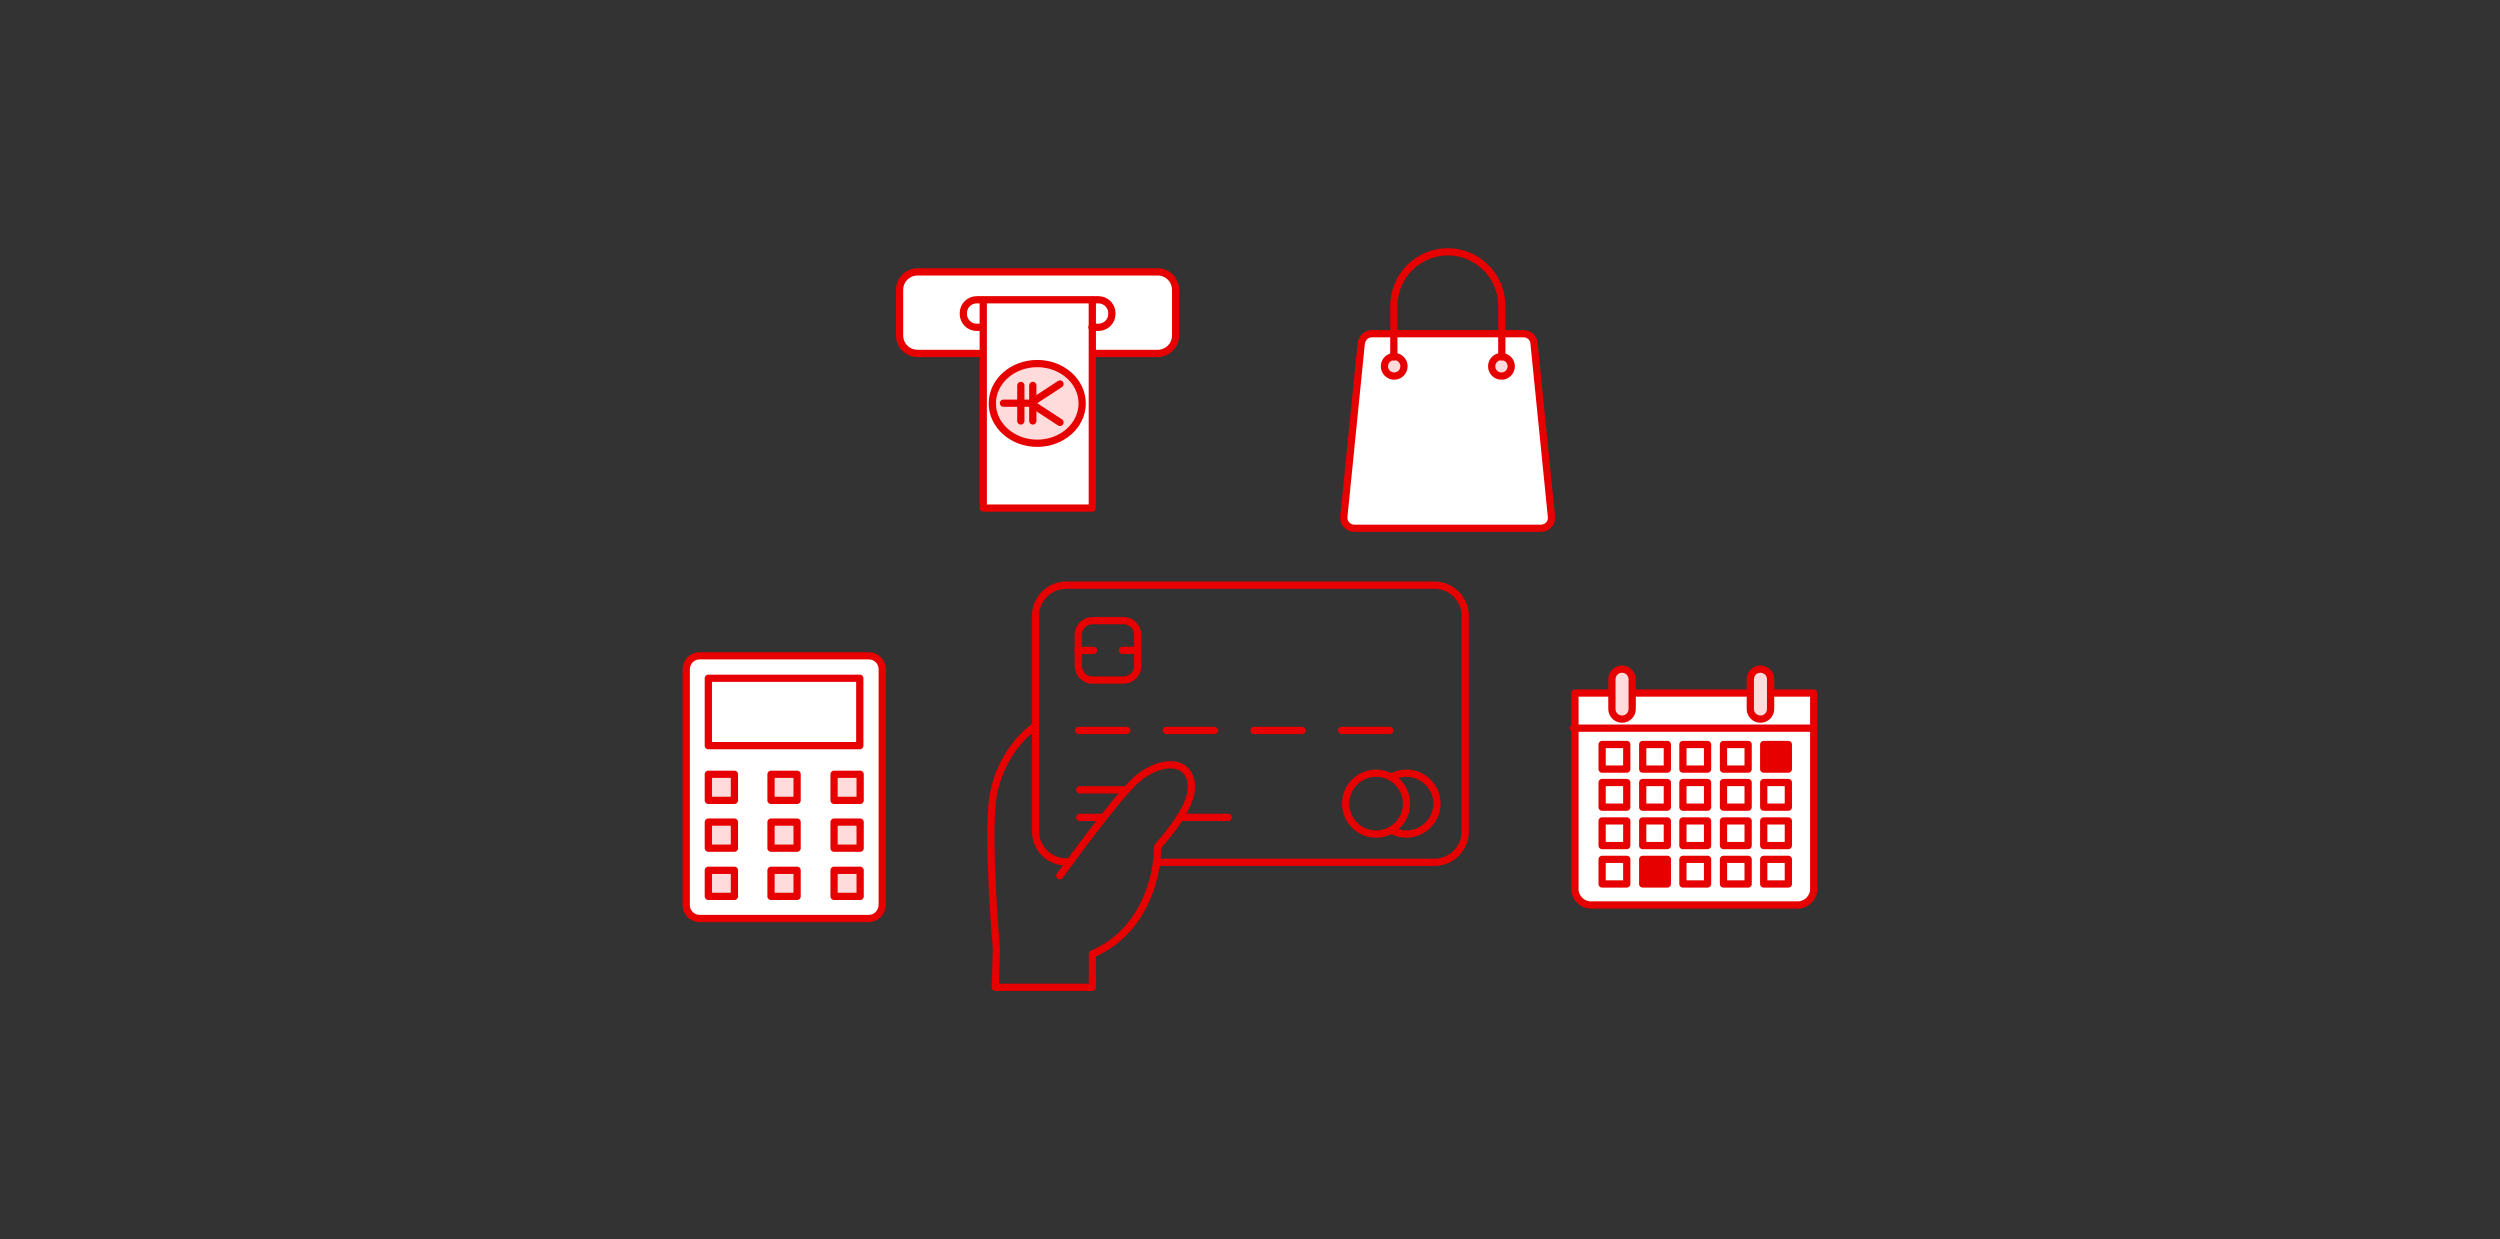 <?xml version="1.0" encoding="utf-8"?>
<!-- Generator: Adobe Illustrator 25.0.1, SVG Export Plug-In . SVG Version: 6.00 Build 0)  -->
<svg version="1.1" id="image" xmlns="http://www.w3.org/2000/svg" xmlns:xlink="http://www.w3.org/1999/xlink" x="0px" y="0px"
	 viewBox="0 0 690 342" enable-background="new 0 0 690 342" xml:space="preserve">
<rect x="0" y="0" width="690" height="342" fill="#333333" stroke="none"/>
<g id="Rectangle_7565_3_">
</g>
<g id="Group_15710" transform="translate(-238.715 2735.477)">
	
		<path id="Path_9065" fill="#FFFFFF" stroke="#E60000" stroke-width="2" stroke-linecap="round" stroke-linejoin="round" stroke-miterlimit="10" d="
		M739.3-2544.2v54.1c0,2.4-2,4.4-4.4,4.4h-57.1c-2.4,0-4.4-2-4.4-4.4v-54.1H739.3z"/>
	
		<path id="Path_9066" fill="#FFDBDB" stroke="#E60000" stroke-width="2" stroke-linecap="round" stroke-linejoin="round" stroke-miterlimit="10" d="
		M689.2-2539.8c0,1.5-1.2,2.8-2.8,2.8c-1.5,0-2.8-1.2-2.8-2.8v-8.2c0-1.5,1.2-2.8,2.8-2.8c1.5,0,2.8,1.2,2.8,2.8V-2539.8z"/>
	
		<path id="Path_9067" fill="#FFDBDB" stroke="#E60000" stroke-width="2" stroke-linecap="round" stroke-linejoin="round" stroke-miterlimit="10" d="
		M727.4-2539.8c0,1.5-1.2,2.8-2.8,2.8c-1.5,0-2.8-1.2-2.8-2.8v-8.2c0-1.5,1.2-2.8,2.8-2.8c1.5,0,2.8,1.2,2.8,2.8V-2539.8z"/>
	
		<line id="Line_2456" fill="none" stroke="#E60000" stroke-width="2" stroke-linecap="round" stroke-linejoin="round" stroke-miterlimit="10" x1="673" y1="-2534.5" x2="738.9" y2="-2534.5"/>
	
		<rect id="Rectangle_7609" x="680.9" y="-2530" fill="none" stroke="#E60000" stroke-width="2" stroke-linecap="round" stroke-linejoin="round" stroke-miterlimit="10" width="6.8" height="6.8"/>
	
		<rect id="Rectangle_7610" x="692.1" y="-2530" fill="none" stroke="#E60000" stroke-width="2" stroke-linecap="round" stroke-linejoin="round" stroke-miterlimit="10" width="6.8" height="6.8"/>
	
		<rect id="Rectangle_7611" x="703.2" y="-2530" fill="none" stroke="#E60000" stroke-width="2" stroke-linecap="round" stroke-linejoin="round" stroke-miterlimit="10" width="6.8" height="6.8"/>
	
		<rect id="Rectangle_7612" x="714.4" y="-2530" fill="none" stroke="#E60000" stroke-width="2" stroke-linecap="round" stroke-linejoin="round" stroke-miterlimit="10" width="6.8" height="6.8"/>
	
		<rect id="Rectangle_7613" x="725.5" y="-2530" fill="#E60000" stroke="#E60000" stroke-width="2" stroke-linecap="round" stroke-linejoin="round" stroke-miterlimit="10" width="6.8" height="6.8"/>
	
		<rect id="Rectangle_7614" x="680.9" y="-2519.5" fill="none" stroke="#E60000" stroke-width="2" stroke-linecap="round" stroke-linejoin="round" stroke-miterlimit="10" width="6.8" height="6.8"/>
	
		<rect id="Rectangle_7615" x="692.1" y="-2519.5" fill="none" stroke="#E60000" stroke-width="2" stroke-linecap="round" stroke-linejoin="round" stroke-miterlimit="10" width="6.8" height="6.8"/>
	
		<rect id="Rectangle_7616" x="703.2" y="-2519.5" fill="none" stroke="#E60000" stroke-width="2" stroke-linecap="round" stroke-linejoin="round" stroke-miterlimit="10" width="6.8" height="6.8"/>
	
		<rect id="Rectangle_7617" x="714.4" y="-2519.5" fill="none" stroke="#E60000" stroke-width="2" stroke-linecap="round" stroke-linejoin="round" stroke-miterlimit="10" width="6.8" height="6.8"/>
	
		<rect id="Rectangle_7618" x="725.5" y="-2519.5" fill="none" stroke="#E60000" stroke-width="2" stroke-linecap="round" stroke-linejoin="round" stroke-miterlimit="10" width="6.8" height="6.8"/>
	
		<rect id="Rectangle_7619" x="680.9" y="-2508.9" fill="none" stroke="#E60000" stroke-width="2" stroke-linecap="round" stroke-linejoin="round" stroke-miterlimit="10" width="6.8" height="6.8"/>
	
		<rect id="Rectangle_7620" x="692.1" y="-2508.9" fill="none" stroke="#E60000" stroke-width="2" stroke-linecap="round" stroke-linejoin="round" stroke-miterlimit="10" width="6.8" height="6.8"/>
	
		<rect id="Rectangle_7621" x="703.2" y="-2508.9" fill="none" stroke="#E60000" stroke-width="2" stroke-linecap="round" stroke-linejoin="round" stroke-miterlimit="10" width="6.8" height="6.8"/>
	
		<rect id="Rectangle_7622" x="714.4" y="-2508.9" fill="none" stroke="#E60000" stroke-width="2" stroke-linecap="round" stroke-linejoin="round" stroke-miterlimit="10" width="6.8" height="6.8"/>
	
		<rect id="Rectangle_7623" x="725.5" y="-2508.9" fill="none" stroke="#E60000" stroke-width="2" stroke-linecap="round" stroke-linejoin="round" stroke-miterlimit="10" width="6.8" height="6.8"/>
	
		<rect id="Rectangle_7624" x="680.9" y="-2498.3" fill="none" stroke="#E60000" stroke-width="2" stroke-linecap="round" stroke-linejoin="round" stroke-miterlimit="10" width="6.8" height="6.8"/>
	
		<rect id="Rectangle_7625" x="692.1" y="-2498.3" fill="#E60000" stroke="#E60000" stroke-width="2" stroke-linecap="round" stroke-linejoin="round" stroke-miterlimit="10" width="6.8" height="6.8"/>
	
		<rect id="Rectangle_7626" x="703.2" y="-2498.3" fill="none" stroke="#E60000" stroke-width="2" stroke-linecap="round" stroke-linejoin="round" stroke-miterlimit="10" width="6.8" height="6.8"/>
	
		<rect id="Rectangle_7627" x="714.4" y="-2498.3" fill="none" stroke="#E60000" stroke-width="2" stroke-linecap="round" stroke-linejoin="round" stroke-miterlimit="10" width="6.8" height="6.8"/>
	
		<rect id="Rectangle_7628" x="725.5" y="-2498.3" fill="none" stroke="#E60000" stroke-width="2" stroke-linecap="round" stroke-linejoin="round" stroke-miterlimit="10" width="6.8" height="6.8"/>
</g>
<g>
	
		<path fill="#FFFFFF" stroke="#E60000" stroke-width="2" stroke-linecap="round" stroke-linejoin="round" stroke-miterlimit="10" d="
		M239.8,253.5h-46.7c-2,0-3.7-1.6-3.7-3.7v-65.1c0-2,1.6-3.7,3.7-3.7h46.7c2,0,3.7,1.6,3.7,3.7v65.1
		C243.4,251.9,241.8,253.5,239.8,253.5z"/>
	
		<rect x="195.5" y="187.2" fill="none" stroke="#E60000" stroke-width="2" stroke-linecap="round" stroke-linejoin="round" stroke-miterlimit="10" width="41.8" height="18.6"/>
	
		<rect x="195.5" y="240.2" fill="#FFDBDB" stroke="#E60000" stroke-width="2" stroke-linecap="round" stroke-linejoin="round" stroke-miterlimit="10" width="7.2" height="7.2"/>
	
		<rect x="212.8" y="240.2" fill="#FFDBDB" stroke="#E60000" stroke-width="2" stroke-linecap="round" stroke-linejoin="round" stroke-miterlimit="10" width="7.2" height="7.2"/>
	
		<rect x="230.2" y="240.2" fill="#FFDBDB" stroke="#E60000" stroke-width="2" stroke-linecap="round" stroke-linejoin="round" stroke-miterlimit="10" width="7.2" height="7.2"/>
	
		<rect x="195.5" y="226.9" fill="#FFDBDB" stroke="#E60000" stroke-width="2" stroke-linecap="round" stroke-linejoin="round" stroke-miterlimit="10" width="7.2" height="7.2"/>
	
		<rect x="230.2" y="226.9" fill="#FFDBDB" stroke="#E60000" stroke-width="2" stroke-linecap="round" stroke-linejoin="round" stroke-miterlimit="10" width="7.2" height="7.2"/>
	
		<rect x="212.8" y="226.9" fill="#FFDBDB" stroke="#E60000" stroke-width="2" stroke-linecap="round" stroke-linejoin="round" stroke-miterlimit="10" width="7.2" height="7.2"/>
	
		<rect x="195.5" y="213.7" fill="#FFDBDB" stroke="#E60000" stroke-width="2" stroke-linecap="round" stroke-linejoin="round" stroke-miterlimit="10" width="7.2" height="7.2"/>
	
		<rect x="230.2" y="213.7" fill="#FFDBDB" stroke="#E60000" stroke-width="2" stroke-linecap="round" stroke-linejoin="round" stroke-miterlimit="10" width="7.2" height="7.2"/>
	
		<rect x="212.8" y="213.7" fill="#FFDBDB" stroke="#E60000" stroke-width="2" stroke-linecap="round" stroke-linejoin="round" stroke-miterlimit="10" width="7.2" height="7.2"/>
</g>
<g>
	
		<path fill="#FFFFFF" stroke="#E60000" stroke-width="2" stroke-linecap="round" stroke-linejoin="round" stroke-miterlimit="10" d="
		M425.3,145.8h-51.5c-1.7,0-3.1-1.5-2.9-3.2l4.8-47.8c0.2-1.5,1.4-2.7,2.9-2.7h41.9c1.5,0,2.8,1.1,2.9,2.7l4.8,47.8
		C428.4,144.3,427.1,145.8,425.3,145.8z"/>
	<g>
		
			<circle fill="#FFDBDB" stroke="#E60000" stroke-width="2" stroke-linecap="round" stroke-linejoin="round" stroke-miterlimit="10" cx="384.8" cy="101.1" r="2.7"/>
		
			<circle fill="#FFDBDB" stroke="#E60000" stroke-width="2" stroke-linecap="round" stroke-linejoin="round" stroke-miterlimit="10" cx="414.4" cy="101.1" r="2.7"/>
		<path fill="none" stroke="#E60000" stroke-width="2" stroke-linecap="round" stroke-linejoin="round" stroke-miterlimit="10" d="
			M384.7,98.5V84.4c0-8.2,6.7-14.9,14.9-14.9h0c8.2,0,14.9,6.7,14.9,14.9v14.1"/>
	</g>
</g>
<g id="Group_16412" transform="translate(-522.621 106.341)">
	
		<path id="Path_8655_1_" fill="#FFFFFF" stroke="#E60000" stroke-width="2" stroke-linecap="round" stroke-linejoin="round" stroke-miterlimit="10" d="
		M793.8-8.8h-17.9c-2.8,0-5-2.2-5-5v-12.5c0-2.8,2.2-5,5-5h66.2c2.8,0,5,2.2,5,5v12.5c0,2.8-2.2,5-5,5h-17.9"/>
	
		<path id="Path_8650_1_" fill="#FFFFFF" stroke="#E60000" stroke-width="2" stroke-linecap="round" stroke-linejoin="round" stroke-miterlimit="10" d="
		M824.1-23.5v46.6v10.8h-2.9h-27.2v-57.3"/>
	
		<ellipse id="Ellipse_293_1_" fill="#FFDBDB" stroke="#E60000" stroke-width="2" stroke-linecap="round" stroke-linejoin="round" stroke-miterlimit="10" cx="808.9" cy="5" rx="12.4" ry="11"/>
	<g id="Group_15644_1_" transform="translate(553.974 171.841)">
		
			<line id="Line_2450_1_" fill="none" stroke="#E60000" stroke-width="2" stroke-linecap="round" stroke-linejoin="round" stroke-miterlimit="10" x1="253.1" y1="-166.9" x2="245.6" y2="-166.9"/>
		
			<path id="Path_8649_1_" fill="none" stroke="#E60000" stroke-width="2" stroke-linecap="round" stroke-linejoin="round" stroke-miterlimit="10" d="
			M261.2-161.6l-8.1-5.3l8.1-5.3"/>
		
			<line id="Line_2451_1_" fill="none" stroke="#E60000" stroke-width="2" stroke-linecap="round" stroke-linejoin="round" stroke-miterlimit="10" x1="253.7" y1="-171.8" x2="253.7" y2="-162"/>
		
			<line id="Line_2452_1_" fill="none" stroke="#E60000" stroke-width="2" stroke-linecap="round" stroke-linejoin="round" stroke-miterlimit="10" x1="250.4" y1="-171.8" x2="250.4" y2="-162"/>
	</g>
	
		<path id="Path_8651_1_" fill="none" stroke="#E60000" stroke-width="2" stroke-linecap="round" stroke-linejoin="round" stroke-miterlimit="10" d="
		M793.8-16h-1.6c-2.1,0-3.7-1.7-3.7-3.7v-0.2c0-2.1,1.7-3.7,3.7-3.7h33.6c2.1,0,3.7,1.7,3.7,3.7v0.2c0,2.1-1.7,3.7-3.7,3.7H824"/>
</g>
<g>
	<g>
		
			<path id="パス_7039_3_" fill="none" stroke="#E60000" stroke-width="2" stroke-linecap="round" stroke-linejoin="round" stroke-miterlimit="10" d="
			M292.5,241.7c0,0,16.2-22.5,21.6-26.9c5.4-4.5,12.6-5.4,14.4,0c1.8,5.4-3.6,12.6-9,18.9c0,8.1-3.6,23.4-18,29.6v9.2h-26.8
			c0,0,0.3-10.4,0.3-10.6c0,0-2.7-31.4-0.9-42.2c1.7-10,7.9-16.9,11.7-19.3"/>
		<g>
			<path fill="none" stroke="#E60000" stroke-width="2" stroke-linecap="round" stroke-linejoin="round" d="M295.3,237.9h-1
				c-4.7,0-8.5-3.8-8.5-8.5V170c0-4.7,3.8-8.5,8.5-8.5h101.6c4.7,0,8.5,3.8,8.5,8.5v59.5c0,4.7-3.8,8.5-8.5,8.5h-76.7"/>
			<g>
				
					<line fill="none" stroke="#E60000" stroke-width="2" stroke-linecap="round" stroke-linejoin="round" x1="298" y1="218" x2="310.8" y2="218"/>
				
					<line fill="none" stroke="#E60000" stroke-width="2" stroke-linecap="round" stroke-linejoin="round" x1="325.6" y1="225.6" x2="339" y2="225.6"/>
				
					<line fill="none" stroke="#E60000" stroke-width="2" stroke-linecap="round" stroke-linejoin="round" x1="298" y1="225.6" x2="304.6" y2="225.6"/>
			</g>
			
				<line fill="none" stroke="#E60000" stroke-width="2" stroke-linecap="round" stroke-linejoin="round" x1="297.7" y1="201.6" x2="311" y2="201.6"/>
			
				<line fill="none" stroke="#E60000" stroke-width="2" stroke-linecap="round" stroke-linejoin="round" x1="321.9" y1="201.6" x2="335.2" y2="201.6"/>
			
				<line fill="none" stroke="#E60000" stroke-width="2" stroke-linecap="round" stroke-linejoin="round" x1="346.1" y1="201.6" x2="359.4" y2="201.6"/>
			
				<line fill="none" stroke="#E60000" stroke-width="2" stroke-linecap="round" stroke-linejoin="round" x1="370.3" y1="201.6" x2="383.6" y2="201.6"/>
			<g>
				<path fill="none" stroke="#E60000" stroke-width="2" stroke-linecap="round" stroke-linejoin="round" d="M310.1,187.7h-8.6
					c-2.2,0-3.9-1.8-3.9-3.9v-8.6c0-2.2,1.8-3.9,3.9-3.9h8.6c2.2,0,3.9,1.8,3.9,3.9v8.6C314,186,312.2,187.7,310.1,187.7z"/>
				
					<line fill="none" stroke="#E60000" stroke-width="2" stroke-linecap="round" stroke-linejoin="round" x1="297.5" y1="179.5" x2="301.8" y2="179.5"/>
				
					<line fill="none" stroke="#E60000" stroke-width="2" stroke-linecap="round" stroke-linejoin="round" x1="309.8" y1="179.5" x2="314" y2="179.5"/>
			</g>
			<g>
				
					<path fill="none" stroke="#E60000" stroke-width="2" stroke-linecap="round" stroke-linejoin="round" stroke-miterlimit="10" d="
					M384,214.5c1.2-0.7,2.7-1.1,4.2-1.1c4.6,0,8.4,3.8,8.4,8.4c0,4.6-3.8,8.4-8.4,8.4c-1.5,0-3-0.4-4.2-1.1"/>
				
					<circle fill="none" stroke="#E60000" stroke-width="2" stroke-linecap="round" stroke-linejoin="round" stroke-miterlimit="10" cx="379.8" cy="221.8" r="8.4"/>
			</g>
		</g>
	</g>
</g>
</svg>
